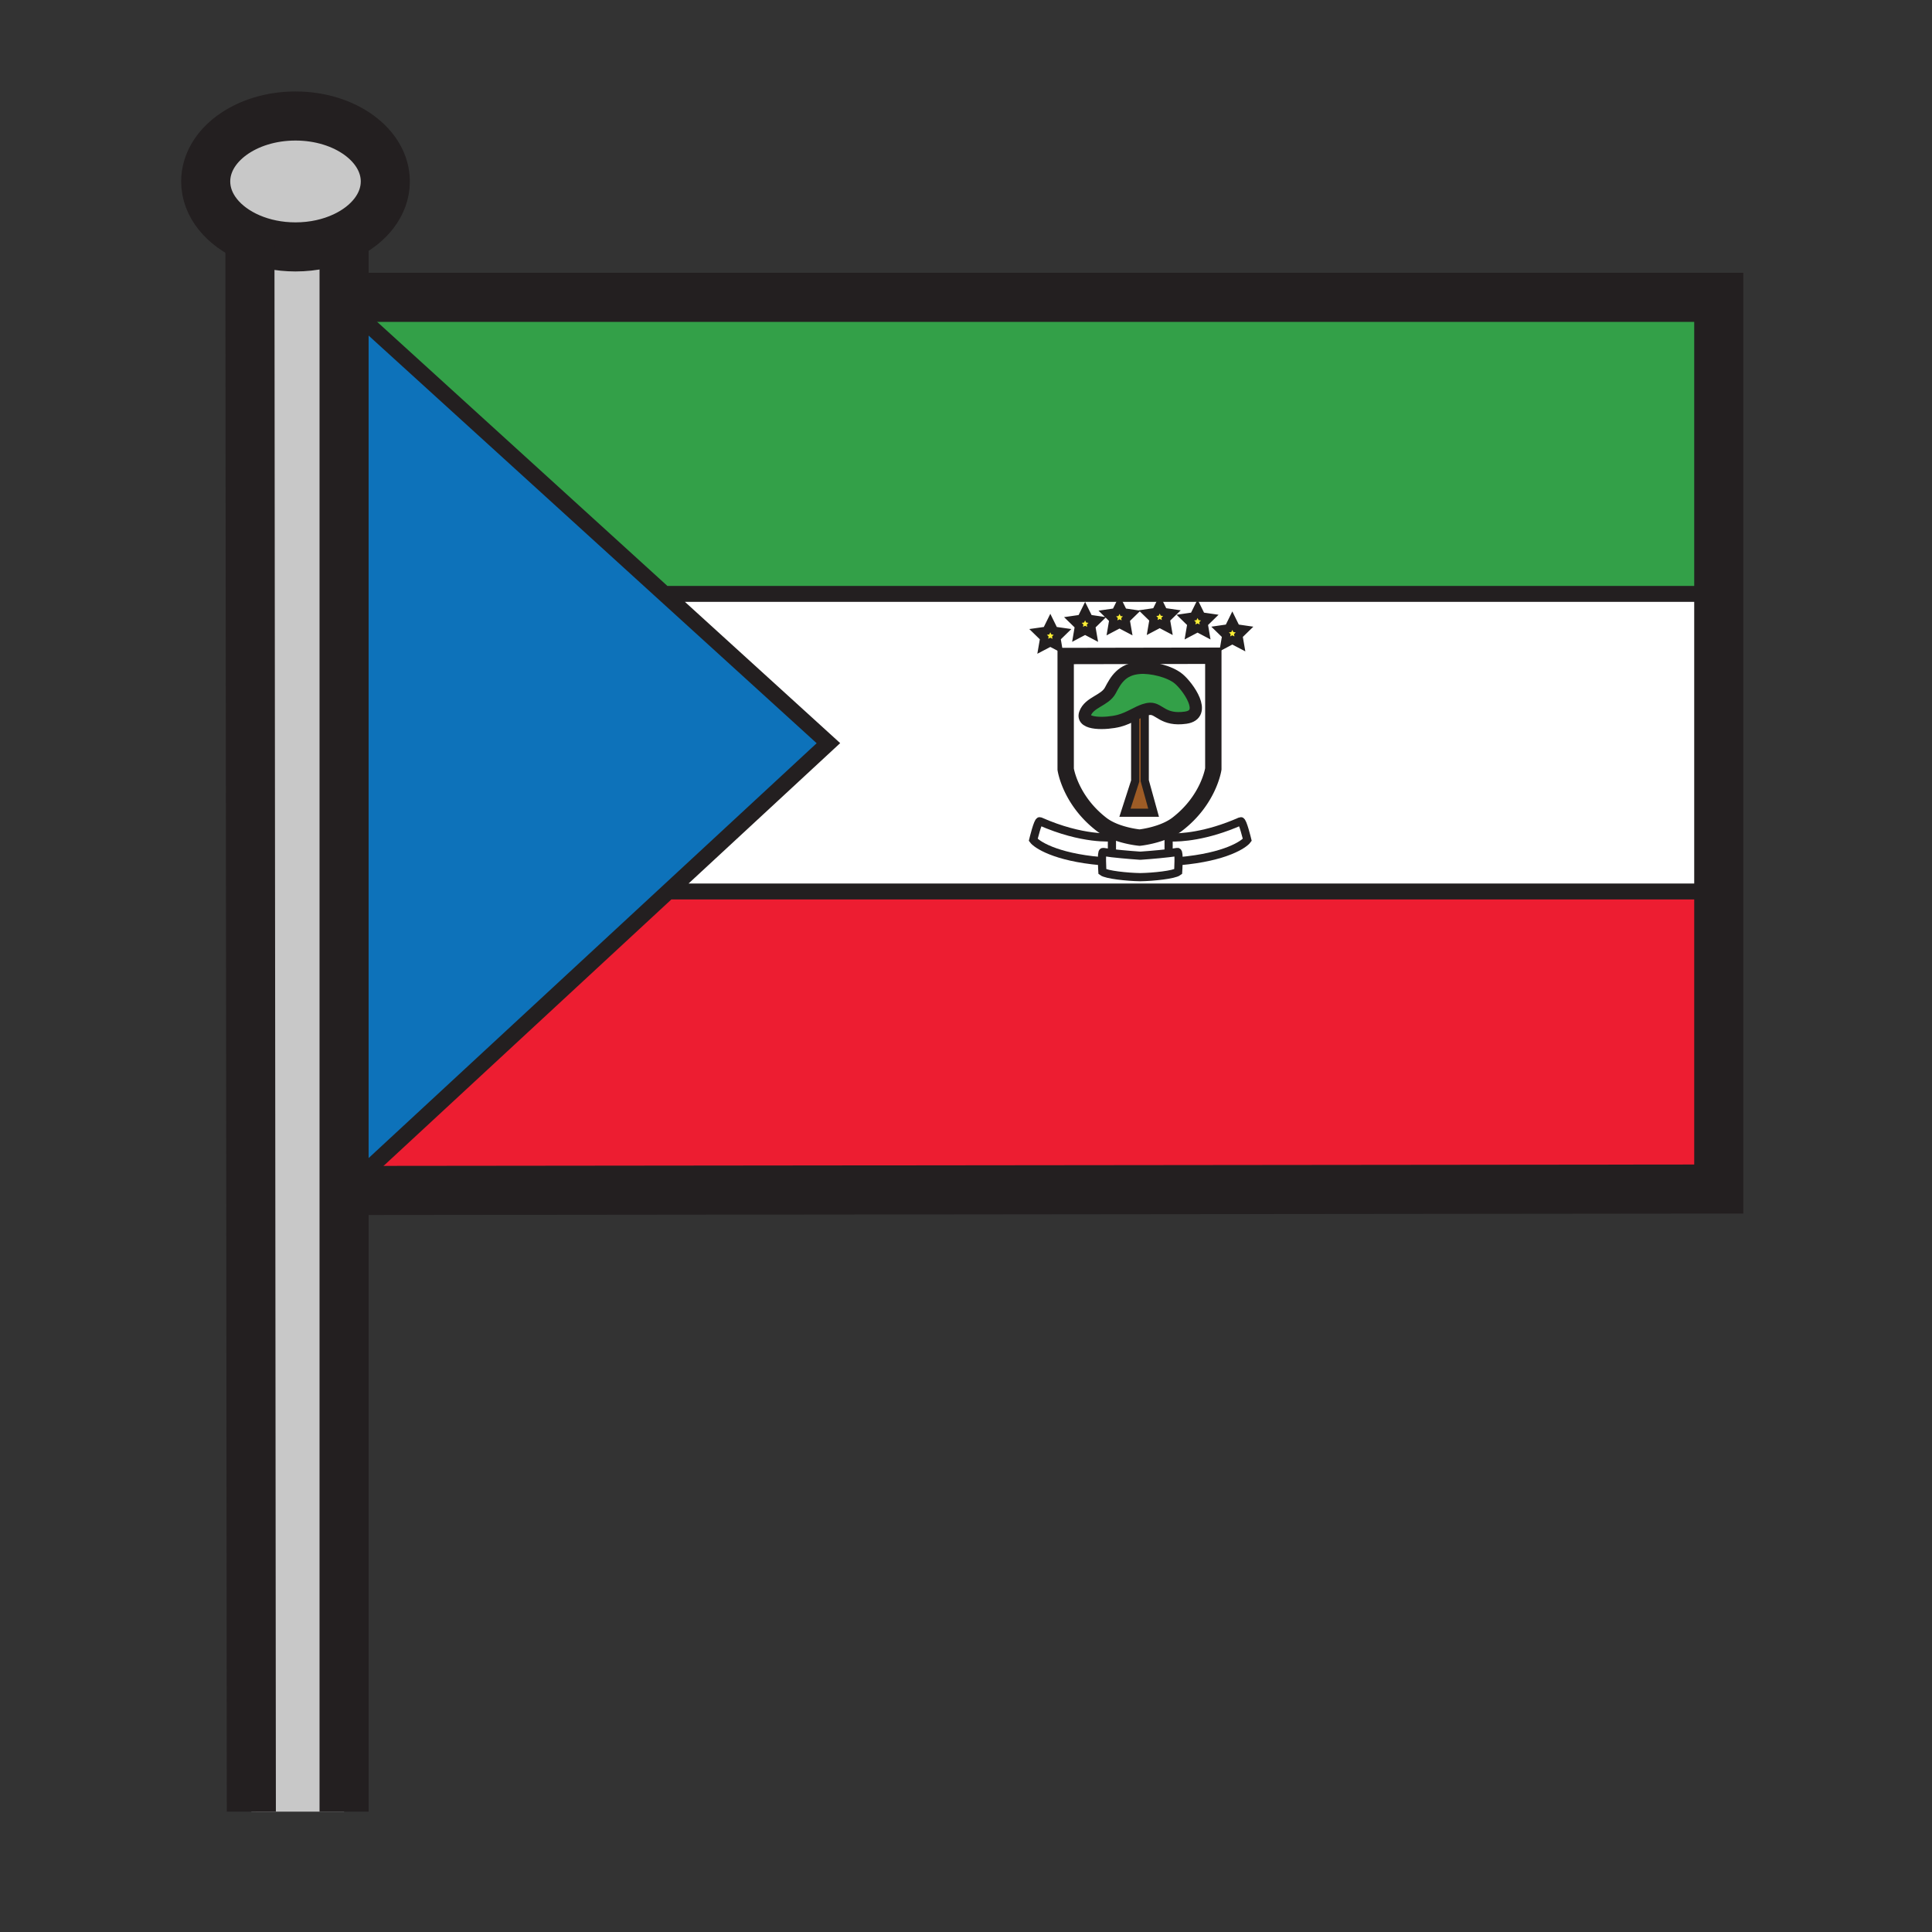 <svg xmlns="http://www.w3.org/2000/svg" width="850.394" height="850.394" viewBox="0 0 850.394 850.394" overflow="visible"><rect x="0" y="0" width="850.394" height="850.394" fill="#333333" stroke="none"/><path d="M151.45 136.28V797.41h-40.82L110 104.69c5.88 2.54 12.75 3.99 20.07 3.99 7.87 0 15.22-1.68 21.38-4.58v32.18z" fill="#c8c8c8"/><path fill="#fbee34" d="M545.11 279.72l.64 3.7-3.33-1.75-3.31 1.75.63-3.7-2.69-2.62 3.72-.54 1.65-3.36 1.66 3.36 3.72.54zM529.81 274.47l.63 3.7-3.32-1.75-3.32 1.75.63-3.7-2.68-2.62 3.71-.54 1.66-3.36 1.66 3.36 3.72.54z"/><path d="M515.68 368.6c3.69.09 15-.3 30.42-7.13.83-.37 2.9 8.21 2.9 8.21-1.31 1.82-9.27 7.56-29.83 9.36h-.41c.03-2.11-.06-4.13-.49-4.05-1.119.19-2.439.36-3.84.53l-.05-.38v-6.61s.45.05 1.3.07z" fill="#fff"/><path fill="#fbee34" d="M507.15 276.22l.63-3.7-2.69-2.62 3.72-.54 1.66-3.37 1.66 3.37 3.71.54-2.69 2.62.64 3.7-3.32-1.75z"/><path d="M501.62 368.69s-5.86-.52-11.47-2.85c-1.87-.78-3.71-1.76-5.301-2.98-13.84-10.69-15.779-24.29-15.779-24.29v-49.82l64.989-.12v49.82s-1.949 13.59-15.8 24.28a19.74 19.74 0 0 1-2.54 1.66c-6.209 3.5-14.099 4.3-14.099 4.3zm-24-54.62c-1.811 5.01 9.42 4.62 14.85 3.23 2.41-.62 4.601-1.69 6.63-2.72l.57 1.14v28.06l-4.5 13.95h12.6l-3.899-14.1v-30.16l-.3-.92c.92-.32 1.81-.52 2.689-.55 4.03-.14 5.71 5.3 15.601 3.9 9.89-1.39.97-13.79-3.07-17.13s-12.14-5.18-17.17-4.8c-7.95.6-10.54 5.5-12.91 9.96-2.371 4.45-9.291 5.13-11.091 10.14z" fill="#fff"/><path d="M488.71 303.93c2.37-4.46 4.96-9.36 12.91-9.96 5.03-.38 13.13 1.46 17.17 4.8s12.96 15.74 3.07 17.13c-9.891 1.4-11.57-4.04-15.601-3.9-.88.03-1.77.23-2.689.55-1.42.48-2.9 1.24-4.471 2.03-2.029 1.03-4.22 2.1-6.63 2.72-5.43 1.39-16.66 1.78-14.85-3.23 1.801-5.01 8.721-5.69 11.091-10.14z" fill="#33a048"/><path d="M499.67 343.78v-28.06l-.57-1.14c1.57-.79 3.051-1.55 4.471-2.03l.3.92v30.16l3.899 14.1h-12.6l4.5-13.95z" fill="#9e5c26"/><path d="M490.15 365.84c5.609 2.33 11.47 2.85 11.47 2.85s7.89-.8 14.1-4.3l-.04 4.21c-.85-.02-1.3-.07-1.3-.07v6.61l.05.38c-5.569.66-12.359 1.12-12.359 1.12h-.34s-6.78-.46-12.351-1.11l.05-.39v-6.61l.72-2.69z" fill="#fff"/><path fill="#fbee34" d="M492.77 274.62l-3.32 1.75.63-3.7-2.69-2.62 3.72-.54 1.66-3.36 1.66 3.36 3.71.54-2.69 2.62.64 3.7z"/><path d="M545.75 283.42l-.64-3.7 2.689-2.62-3.72-.54-1.66-3.36-1.65 3.36-3.72.54 2.69 2.62-.63 3.7 3.31-1.75 3.331 1.75zm-15.31-5.25l-.631-3.7 2.69-2.62-3.72-.54-1.66-3.36-1.66 3.36-3.71.54 2.68 2.62-.63 3.7 3.32-1.75 3.321 1.75zm-22.66-5.65l-.63 3.7 3.319-1.75 3.32 1.75-.64-3.7 2.689-2.62-3.71-.54-1.66-3.37-1.66 3.37-3.72.54 2.692 2.62zm-15.01-6.37l-1.659 3.36-3.721.54 2.69 2.62-.63 3.7 3.319-1.75 3.32 1.75-.64-3.7 2.689-2.62-3.71-.54-1.658-3.36zm-15.15 11.32l3.32 1.75-.641-3.7 2.69-2.62-3.71-.54-1.66-3.36-1.66 3.36-3.72.54 2.689 2.62-.63 3.7 3.322-1.75zm-184.77-16.06h463.68v130.98H294.65l-.23-.25 70.22-65.02-71.99-65.5.2-.21zm196.58 107.12s-12.76 1.35-31.729-7.06c-.83-.37-2.9 8.21-2.9 8.21 1.32 1.82 9.271 7.56 29.83 9.36h.41c.03 2.27.19 4.65.19 4.65 1.8 1.35 10.979 2.32 16.649 2.4h.04c5.68-.08 14.86-1.05 16.66-2.4 0 0 .16-2.38.18-4.65h.41c20.561-1.8 28.521-7.54 29.83-9.36 0 0-2.07-8.58-2.9-8.21-15.42 6.83-26.729 7.22-30.42 7.13l.04-4.21a19.74 19.74 0 0 0 2.54-1.66c13.851-10.69 15.8-24.28 15.8-24.28v-49.82l-64.989.12v49.82s1.939 13.6 15.779 24.29c1.591 1.22 3.431 2.2 5.301 2.98l-.721 2.69zm-23.8-84.06l-.63-3.7 2.69-2.62-3.721-.53-1.66-3.37-1.659 3.37-3.71.53 2.689 2.62-.64 3.7 3.319-1.74 3.322 1.74z" fill="#fff"/><path d="M485.04 379.04c-.03-2.11.06-4.13.49-4.05 1.12.19 2.45.37 3.85.54 5.57.65 12.351 1.11 12.351 1.11h.34s6.79-.46 12.359-1.12c1.4-.17 2.721-.34 3.84-.53.431-.08.521 1.94.49 4.05-.02 2.27-.18 4.65-.18 4.65-1.8 1.35-10.98 2.32-16.66 2.4h-.04c-5.67-.08-14.85-1.05-16.649-2.4-.001 0-.161-2.38-.191-4.65z" fill="#fff"/><path fill="#fbee34" d="M477.62 269l1.66 3.36 3.71.54-2.69 2.62.64 3.7-3.32-1.75-3.32 1.75.63-3.7-2.69-2.62 3.72-.54zM465 280.77l.63 3.7-3.32-1.74-3.32 1.74.64-3.7-2.69-2.62 3.71-.53 1.66-3.37 1.66 3.37 3.72.53z"/><path d="M484.63 379.04c-20.56-1.8-28.51-7.54-29.83-9.36 0 0 2.07-8.58 2.9-8.21 18.97 8.41 31.729 7.06 31.729 7.06v6.61l-.05.39a86.01 86.01 0 0 1-3.85-.54c-.431-.08-.521 1.94-.49 4.05h-.409z" fill="#fff"/><path fill="#ed1d31" d="M294.65 392.39h461.88v130.98L152 524l142.42-131.86z"/><path d="M110 104.69c-11.65-5.01-19.46-14.25-19.46-24.82 0-15.91 17.7-28.81 39.53-28.81 21.83 0 39.53 12.9 39.53 28.81 0 10.17-7.23 19.11-18.15 24.23-6.16 2.9-13.51 4.58-21.38 4.58-7.32 0-14.19-1.45-20.07-3.99z" fill="#c8c8c8"/><path fill="#0d72ba" d="M154.89 136.28l137.76 125.34 71.99 65.5-70.22 65.02L152 524h-.55V136.28z"/><path fill="#33a048" d="M153.99 130.88h602.54v130.53H292.85l-.2.21-137.76-125.34h-3.44v-5.4z"/><g fill="none" stroke="#231f20"><path stroke-width="21.605" d="M153.99 130.88h602.54v392.49L152 524M110 104.69c-11.65-5.01-19.46-14.25-19.46-24.82 0-15.91 17.7-28.81 39.53-28.81 21.83 0 39.53 12.9 39.53 28.81 0 10.17-7.23 19.11-18.15 24.23-6.16 2.9-13.51 4.58-21.38 4.58-7.32 0-14.19-1.45-20.07-3.99z"/><path stroke-width="21.605" d="M110 104v.69l.63 692.72M151.45 102.22v695.19"/><path stroke-width="3.601" d="M510.47 265.99l1.66 3.37 3.71.54-2.69 2.62.64 3.7-3.32-1.75-3.32 1.75.63-3.7-2.69-2.62 3.72-.54zM529.81 274.47l.63 3.7-3.32-1.75-3.32 1.75.63-3.7-2.68-2.62 3.71-.54 1.66-3.36 1.66 3.36 3.72.54zM495.45 272.67l.64 3.7-3.32-1.75-3.32 1.75.63-3.7-2.69-2.62 3.72-.54 1.66-3.36 1.66 3.36 3.71.54zM545.11 279.72l.64 3.7-3.33-1.75-3.31 1.75.63-3.7-2.69-2.62 3.72-.54 1.65-3.36 1.66 3.36 3.72.54zM482.99 272.9l-3.71-.54-1.66-3.36-1.66 3.36-3.72.54 2.69 2.62-.63 3.7 3.32-1.75 3.32 1.75-.64-3.7zM465.63 284.47l-.63-3.7 2.69-2.62-3.72-.53-1.66-3.37-1.66 3.37-3.71.53 2.69 2.62-.64 3.7 3.32-1.74z"/><path stroke-width="7" d="M154.89 136.28l137.76 125.34 71.99 65.5-70.22 65.02L152 524M292.85 261.41h466.98M294.65 392.39h467.43"/><path d="M515.72 364.39a19.74 19.74 0 0 0 2.54-1.66c13.851-10.69 15.8-24.28 15.8-24.28v-49.82l-64.989.12v49.82s1.939 13.6 15.779 24.29c1.591 1.22 3.431 2.2 5.301 2.98 5.609 2.33 11.47 2.85 11.47 2.85s7.889-.8 14.099-4.3z" stroke-width="7.202"/><path d="M499.1 314.58c-2.029 1.03-4.22 2.1-6.63 2.72-5.43 1.39-16.66 1.78-14.85-3.23 1.8-5.01 8.72-5.69 11.09-10.14 2.37-4.46 4.96-9.36 12.91-9.96 5.03-.38 13.13 1.46 17.17 4.8s12.96 15.74 3.07 17.13c-9.891 1.4-11.57-4.04-15.601-3.9-.88.03-1.77.23-2.689.55-1.42.48-2.9 1.24-4.47 2.03z" stroke-width="5.401"/><path stroke-width="3.601" d="M499.67 315.72v28.06l-4.5 13.95h12.6l-3.9-14.1v-30.16M519.17 379.04c20.561-1.8 28.521-7.54 29.83-9.36 0 0-2.07-8.58-2.9-8.21-15.42 6.83-26.729 7.22-30.42 7.13-.85-.02-1.3-.07-1.3-.07v6.61"/><path d="M518.76 379.04c-.02 2.27-.18 4.65-.18 4.65-1.8 1.35-10.98 2.32-16.66 2.4h-.04c-5.67-.08-14.85-1.05-16.649-2.4 0 0-.16-2.38-.19-4.65-.03-2.11.06-4.13.49-4.05 1.12.19 2.45.37 3.85.54 5.57.65 12.351 1.11 12.351 1.11h.34s6.79-.46 12.359-1.12c1.4-.17 2.721-.34 3.84-.53.429-.08.519 1.94.489 4.05z" stroke-width="3.601"/><path d="M484.63 379.04c-20.56-1.8-28.51-7.54-29.83-9.36 0 0 2.07-8.58 2.9-8.21 18.97 8.41 31.729 7.06 31.729 7.06v6.61" stroke-width="3.601"/></g><path fill="none" d="M0 0h850.394v850.394H0z"/></svg>
